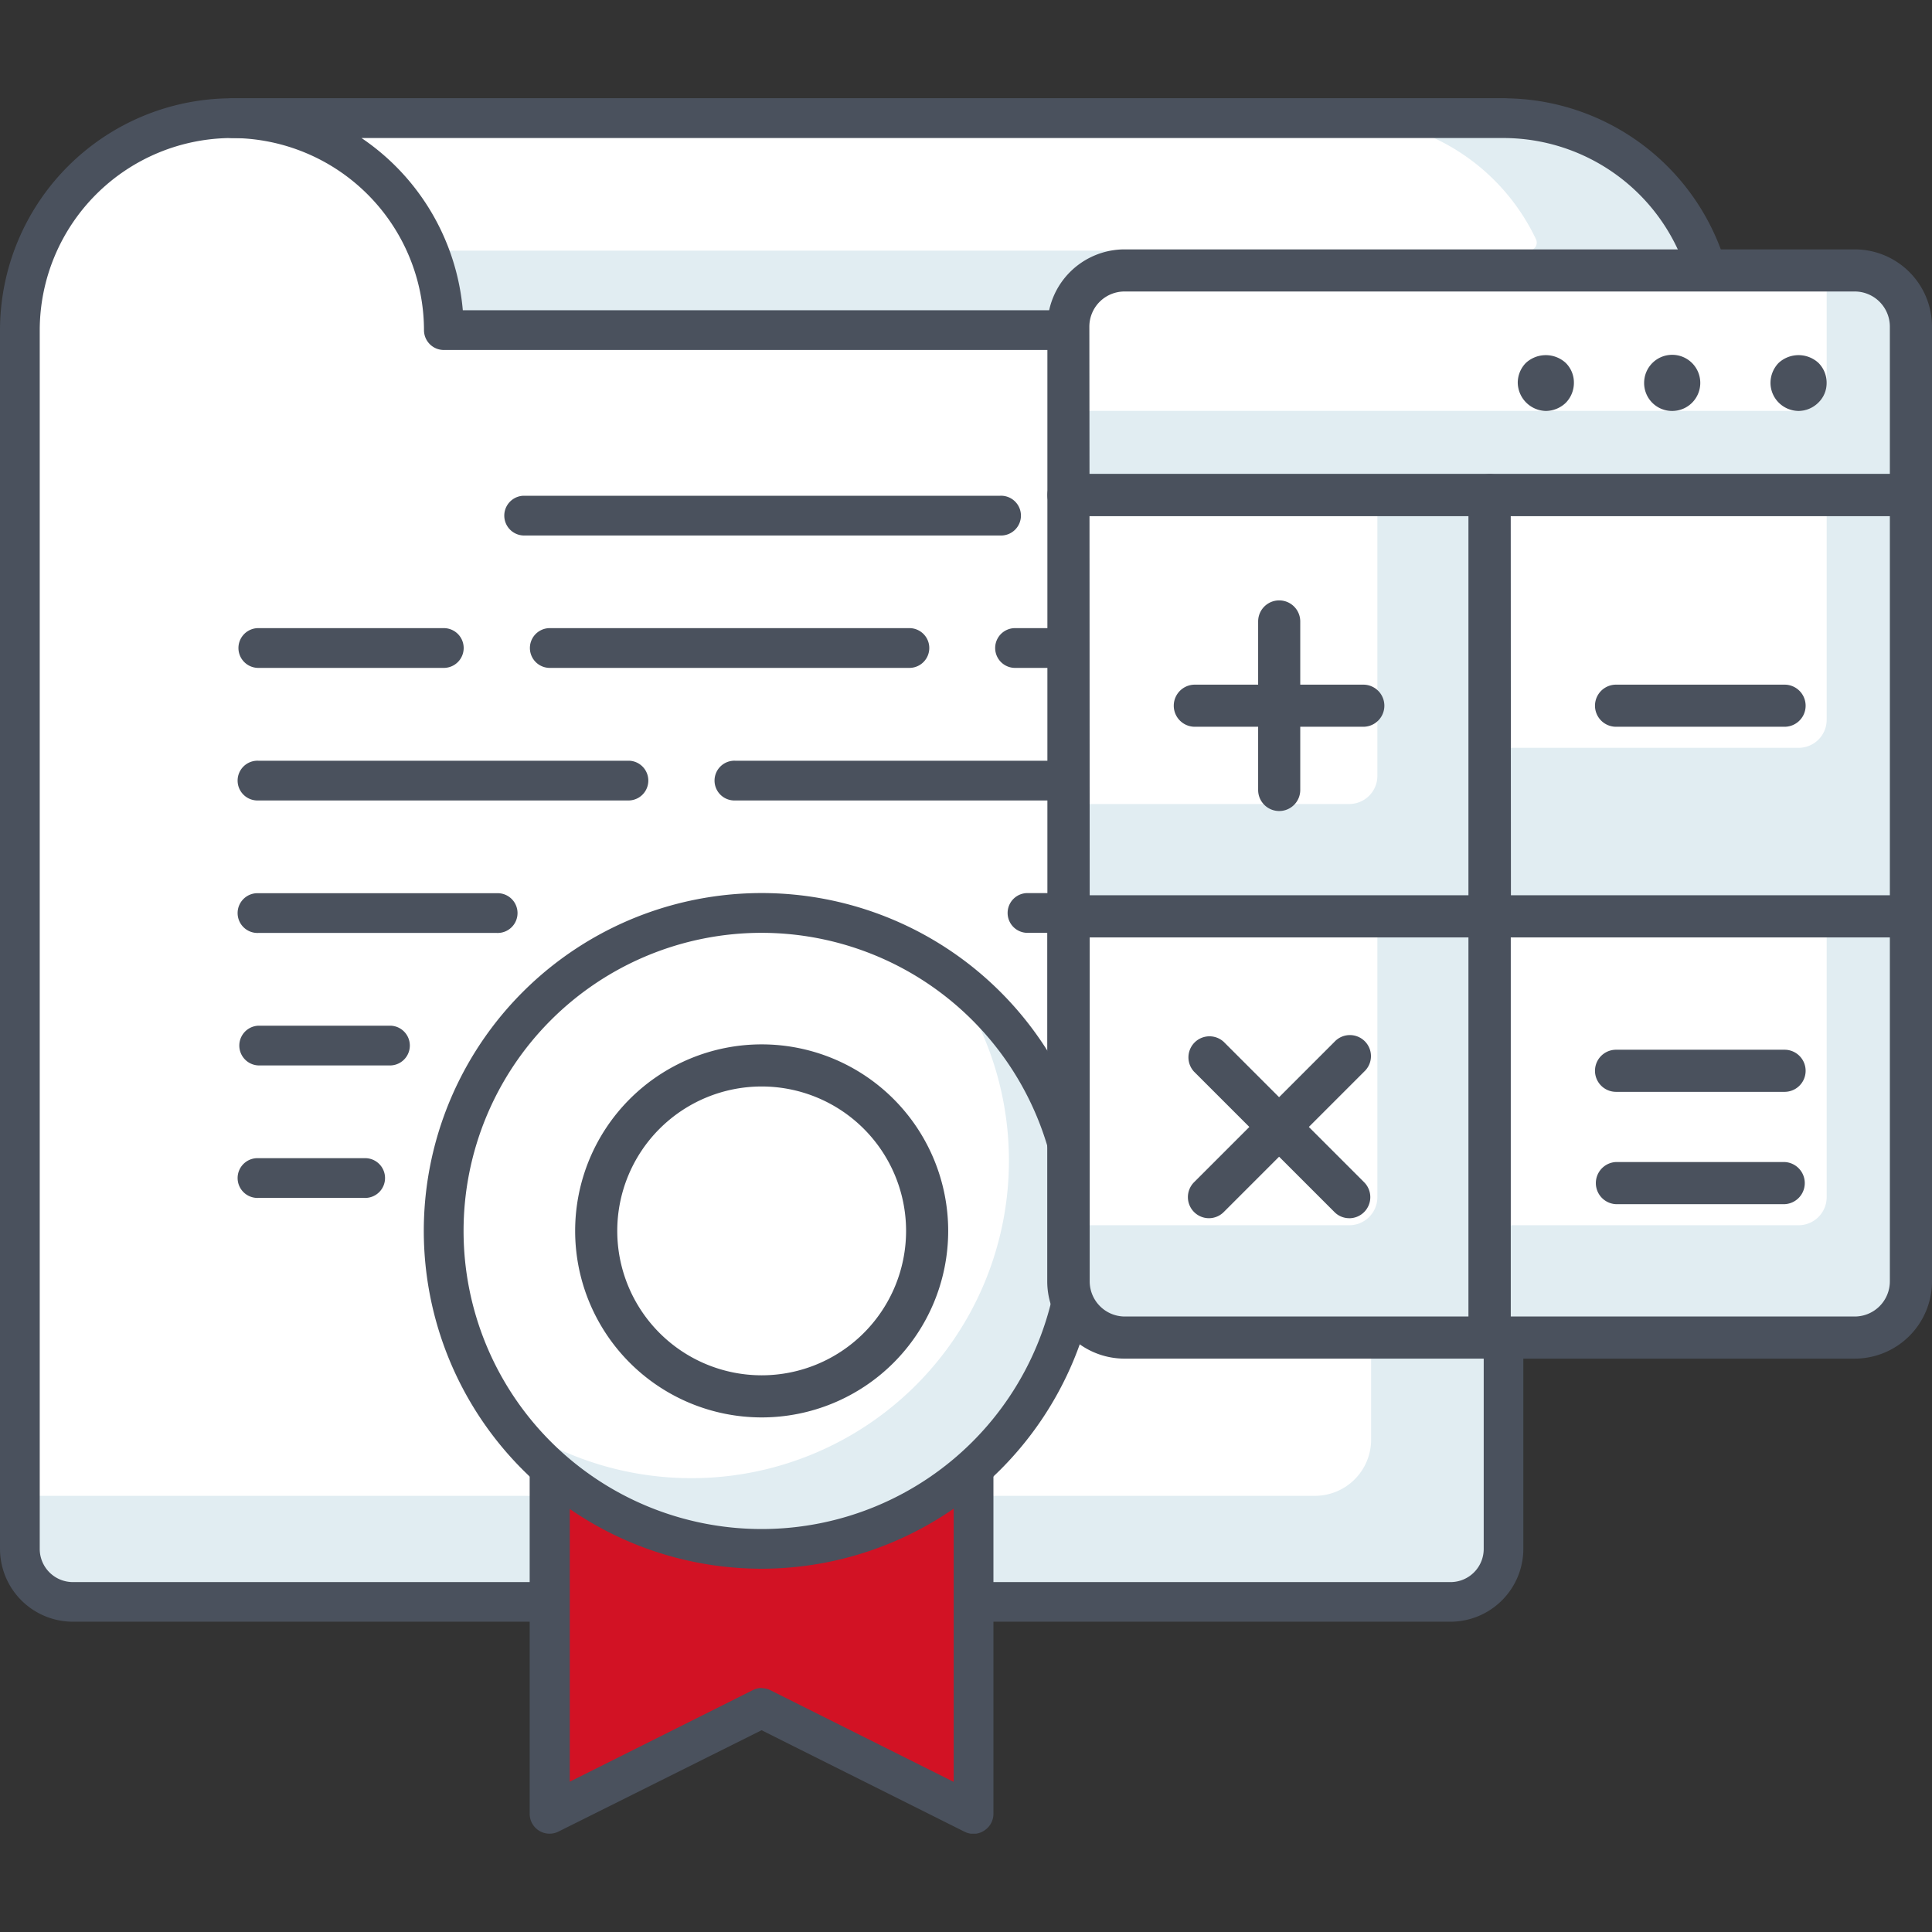 <svg id="Ebene_1" data-name="Ebene 1" xmlns="http://www.w3.org/2000/svg" xmlns:xlink="http://www.w3.org/1999/xlink" viewBox="0 0 512 512"><rect x="0" y="0" width="512" height="512" fill="#333333" stroke="none"/><defs><style>.cls-1,.cls-8{fill:none;}.cls-2{clip-path:url(#clip-path);}.cls-3{clip-path:url(#clip-path-2);}.cls-4{fill:#e1edf2;}.cls-5{fill:#fff;}.cls-6{fill:#4a515d;}.cls-7{fill:#d21224;}.cls-8{stroke:#4a515d;stroke-miterlimit:10;stroke-width:11.16px;}</style><clipPath id="clip-path"><rect class="cls-1" y="26.05" width="512" height="459.9"/></clipPath><clipPath id="clip-path-2"><rect class="cls-1" y="26.05" width="512" height="459.9"/></clipPath></defs><g id="ICON_Grundbuchrechner"><g class="cls-2"><g class="cls-3"><path class="cls-4" d="M398.47,31.32v378.3a14.89,14.89,0,0,1-14.89,14.89H20.15A14.89,14.89,0,0,1,5.27,409.62V90.85A59.53,59.53,0,0,1,64.8,31.32Z"/><path class="cls-5" d="M363.36,31.32V381.53a14.89,14.89,0,0,1-14.89,14.88H5.27V90.85A59.54,59.54,0,0,1,64.8,31.32Z"/><path class="cls-6" d="M384.42,429.77H19.31A19.33,19.33,0,0,1,0,410.46v-323A61.51,61.51,0,0,1,61.44,26.05h337a5.26,5.26,0,0,1,5.26,5.26V410.46a19.33,19.33,0,0,1-19.31,19.31M61.44,36.58A51,51,0,0,0,10.53,87.49v323a8.79,8.79,0,0,0,8.78,8.78H384.42a8.79,8.79,0,0,0,8.78-8.78V36.58Z"/><path class="cls-4" d="M61.44,31.32a56.17,56.17,0,0,1,56.17,56.17h337a56.16,56.16,0,0,0-56.17-56.17Z"/><path class="cls-5" d="M356.33,31.32H61.44a56.15,56.15,0,0,1,52.05,35.1H405.11a2.13,2.13,0,0,0,1.95-3,56.14,56.14,0,0,0-50.73-32.1"/><path class="cls-6" d="M454.63,92.75h-337a5.26,5.26,0,0,1-5.27-5.26A51,51,0,0,0,61.43,36.58a5.27,5.27,0,0,1,0-10.53h337A61.51,61.51,0,0,1,459.9,87.49a5.26,5.26,0,0,1-5.27,5.26m-332-10.53H449.1a51,51,0,0,0-50.64-45.64H95.8a61.51,61.51,0,0,1,26.85,45.64"/><polygon class="cls-7" points="258.02 480.68 201.85 452.59 145.68 480.68 145.68 340.26 258.02 340.26 258.02 480.68"/><path class="cls-6" d="M258,486a5.32,5.32,0,0,1-2.36-.56l-53.81-26.91L148,485.39a5.27,5.27,0,0,1-7.63-4.71V340.26a5.26,5.26,0,0,1,5.27-5.26H258a5.27,5.27,0,0,1,5.27,5.26V480.68a5.27,5.27,0,0,1-2.5,4.48A5.17,5.17,0,0,1,258,486m-56.17-38.62a5.13,5.13,0,0,1,2.35.55l48.55,24.28V345.53H151V472.16l48.55-24.28a5.1,5.1,0,0,1,2.35-.55"/><path class="cls-5" d="M286.11,326.2a84.26,84.26,0,1,0-84.26,84.26,84.27,84.27,0,0,0,84.26-84.26"/><path class="cls-4" d="M251.27,258.07A84.15,84.15,0,0,1,133.71,375.62,84.19,84.19,0,1,0,251.27,258.07"/><path class="cls-6" d="M201.85,415.73a89.53,89.53,0,1,1,89.52-89.53,89.63,89.63,0,0,1-89.52,89.53m0-168.52a79,79,0,1,0,79,79,79.08,79.08,0,0,0-79-79"/><path class="cls-6" d="M265.06,141.91H138.68a5.27,5.27,0,0,1,0-10.53H265.06a5.27,5.27,0,1,1,0,10.53"/><path class="cls-6" d="M335.28,177H269a5.27,5.27,0,0,1,0-10.54h66.24a5.27,5.27,0,0,1,0,10.54"/><path class="cls-6" d="M241,177H145.7a5.27,5.27,0,1,1,0-10.54H241A5.27,5.27,0,0,1,241,177"/><path class="cls-6" d="M117.61,177H68.46a5.27,5.27,0,1,1,0-10.54h49.15a5.27,5.27,0,0,1,0,10.54"/><path class="cls-6" d="M335.28,212.13H194.86a5.27,5.27,0,1,1,0-10.53H335.28a5.27,5.27,0,0,1,0,10.53"/><path class="cls-6" d="M166.77,212.13H68.47a5.27,5.27,0,1,1,0-10.53h98.3a5.27,5.27,0,0,1,0,10.53"/><path class="cls-6" d="M131.65,247.24H68.47a5.27,5.27,0,1,1,0-10.53h63.18a5.27,5.27,0,1,1,0,10.53"/><path class="cls-6" d="M335.28,247.21H272.07a5.27,5.27,0,0,1,0-10.53h63.21a5.27,5.27,0,0,1,0,10.53"/><path class="cls-6" d="M103.57,282.35H68.46a5.27,5.27,0,0,1,0-10.53h35.11a5.27,5.27,0,0,1,0,10.53"/><path class="cls-6" d="M335.28,282.33H300.16a5.27,5.27,0,0,1,0-10.54h35.12a5.27,5.27,0,0,1,0,10.54"/><path class="cls-6" d="M96.54,317.46H68.47a5.27,5.27,0,1,1,0-10.53H96.54a5.27,5.27,0,1,1,0,10.53"/><path class="cls-6" d="M335.28,317.43h-28.1a5.27,5.27,0,0,1,0-10.53h28.1a5.27,5.27,0,0,1,0,10.53"/><path class="cls-6" d="M454.64,296.38a5.26,5.26,0,0,1-5.26-5.27V208.37a5.27,5.27,0,0,1,10.53,0v82.74a5.27,5.27,0,0,1-5.27,5.27"/><path class="cls-6" d="M454.64,185.54a5.26,5.26,0,0,1-5.26-5.27V164.73a5.27,5.27,0,1,1,10.53,0v15.54a5.27,5.27,0,0,1-5.27,5.27"/><path class="cls-6" d="M426.55,262.79a5.26,5.26,0,0,1-5.26-5.27V242a5.27,5.27,0,1,1,10.53,0v15.54a5.27,5.27,0,0,1-5.27,5.27"/><path class="cls-8" d="M158,326.2a43.85,43.85,0,1,1,43.85,43.85A43.86,43.86,0,0,1,158,326.2Z"/><path class="cls-4" d="M283.15,131.2H506.42V86.55a14.89,14.89,0,0,0-14.89-14.88H298a14.89,14.89,0,0,0-14.89,14.88Z"/><path class="cls-5" d="M283.15,108.88h193.5a7.45,7.45,0,0,0,7.44-7.44V71.67H298a14.89,14.89,0,0,0-14.89,14.88Z"/><path class="cls-6" d="M506.42,136.79H283.15a5.59,5.59,0,0,1-5.58-5.59V86.55A20.48,20.48,0,0,1,298,66.09H491.53A20.48,20.48,0,0,1,512,86.55V131.2a5.58,5.58,0,0,1-5.58,5.59M288.73,125.62h212.1V86.55a9.31,9.31,0,0,0-9.3-9.3H298a9.32,9.32,0,0,0-9.31,9.3Z"/><path class="cls-4" d="M298,354.47h96.74V242.84H283.15v96.75A14.89,14.89,0,0,0,298,354.47"/><path class="cls-5" d="M283.15,324.7h74.42a7.45,7.45,0,0,0,7.45-7.44V242.84H283.15Z"/><path class="cls-6" d="M394.78,360.05H298a20.49,20.49,0,0,1-20.47-20.47V242.84a5.59,5.59,0,0,1,5.58-5.59H394.78a5.59,5.59,0,0,1,5.59,5.59V354.47a5.58,5.58,0,0,1-5.59,5.58m-106-111.63v91.16a9.33,9.33,0,0,0,9.31,9.31H389.2V248.42Z"/><rect class="cls-4" x="283.15" y="131.21" width="111.63" height="111.64"/><path class="cls-5" d="M283.15,213.07h74.42a7.46,7.46,0,0,0,7.45-7.45V131.2H283.15Z"/><path class="cls-6" d="M394.78,248.42H283.15a5.59,5.59,0,0,1-5.58-5.58V131.21a5.58,5.58,0,0,1,5.58-5.58H394.78a5.57,5.57,0,0,1,5.58,5.58V242.84a5.58,5.58,0,0,1-5.58,5.58m-106-11.16H389.2V136.79H288.73Z"/><path class="cls-4" d="M394.78,354.47h96.75a14.89,14.89,0,0,0,14.89-14.88V242.84H394.78Z"/><path class="cls-5" d="M394.78,324.7h81.87a7.45,7.45,0,0,0,7.44-7.44V242.84H394.78Z"/><path class="cls-6" d="M491.53,360.05H394.78a5.59,5.59,0,0,1-5.58-5.58V242.84a5.59,5.59,0,0,1,5.58-5.59H506.42a5.58,5.58,0,0,1,5.58,5.59v96.74a20.49,20.49,0,0,1-20.47,20.47m-91.16-11.16h91.16a9.32,9.32,0,0,0,9.3-9.31V248.42H400.37Z"/><rect class="cls-4" x="394.78" y="131.21" width="111.63" height="111.64"/><path class="cls-5" d="M394.78,198.18h81.87a7.44,7.44,0,0,0,7.44-7.45V131.2H394.78Z"/><path class="cls-6" d="M506.41,248.42H394.78a5.59,5.59,0,0,1-5.58-5.58V131.21a5.58,5.58,0,0,1,5.58-5.58H506.41a5.57,5.57,0,0,1,5.58,5.58V242.84a5.58,5.58,0,0,1-5.58,5.58m-106-11.16H500.83V136.79H400.36Z"/><path class="cls-6" d="M409.66,108.91a7.62,7.62,0,0,1-7.44-7.44,7.51,7.51,0,0,1,2.15-5.29,7.8,7.8,0,0,1,10.57,0,7.31,7.31,0,0,1,2.16,5.29,7.53,7.53,0,0,1-2.16,5.28,7.7,7.7,0,0,1-5.28,2.16"/><path class="cls-6" d="M435.71,101.47a7.44,7.44,0,1,1,7.44,7.44,7.4,7.4,0,0,1-7.44-7.44"/><path class="cls-6" d="M476.64,108.91a7.53,7.53,0,0,1-5.29-2.24,7.41,7.41,0,0,1-2.15-5.2,7.64,7.64,0,0,1,2.15-5.29,7.8,7.8,0,0,1,10.57,0,7.43,7.43,0,0,1,2.16,5.29,7.21,7.21,0,0,1-2.16,5.2,7.56,7.56,0,0,1-5.28,2.24"/><path class="cls-6" d="M472.93,192.6H428.27a5.58,5.58,0,1,1,0-11.16h44.66a5.58,5.58,0,0,1,0,11.16"/><path class="cls-6" d="M472.93,319.12H428.27a5.59,5.59,0,0,1,0-11.17h44.66a5.59,5.59,0,0,1,0,11.17"/><path class="cls-6" d="M472.93,289.35H428.27a5.58,5.58,0,1,1,0-11.16h44.66a5.58,5.58,0,0,1,0,11.16"/><path class="cls-6" d="M361.29,192.6H316.64a5.58,5.58,0,1,1,0-11.16h44.65a5.58,5.58,0,1,1,0,11.16"/><path class="cls-6" d="M339,214.93a5.58,5.58,0,0,1-5.58-5.58V164.69a5.58,5.58,0,1,1,11.16,0v44.66a5.58,5.58,0,0,1-5.58,5.58"/><path class="cls-6" d="M357.57,322.84a5.51,5.51,0,0,1-3.93-1.64L316.43,284a5.58,5.58,0,0,1,7.88-7.89l37.21,37.21a5.59,5.59,0,0,1-3.95,9.53"/><path class="cls-6" d="M320.36,322.84a5.59,5.59,0,0,1-3.93-9.53l37.21-37.21a5.58,5.58,0,1,1,7.88,7.89L324.31,321.2a5.57,5.57,0,0,1-3.95,1.64"/></g></g></g></svg>